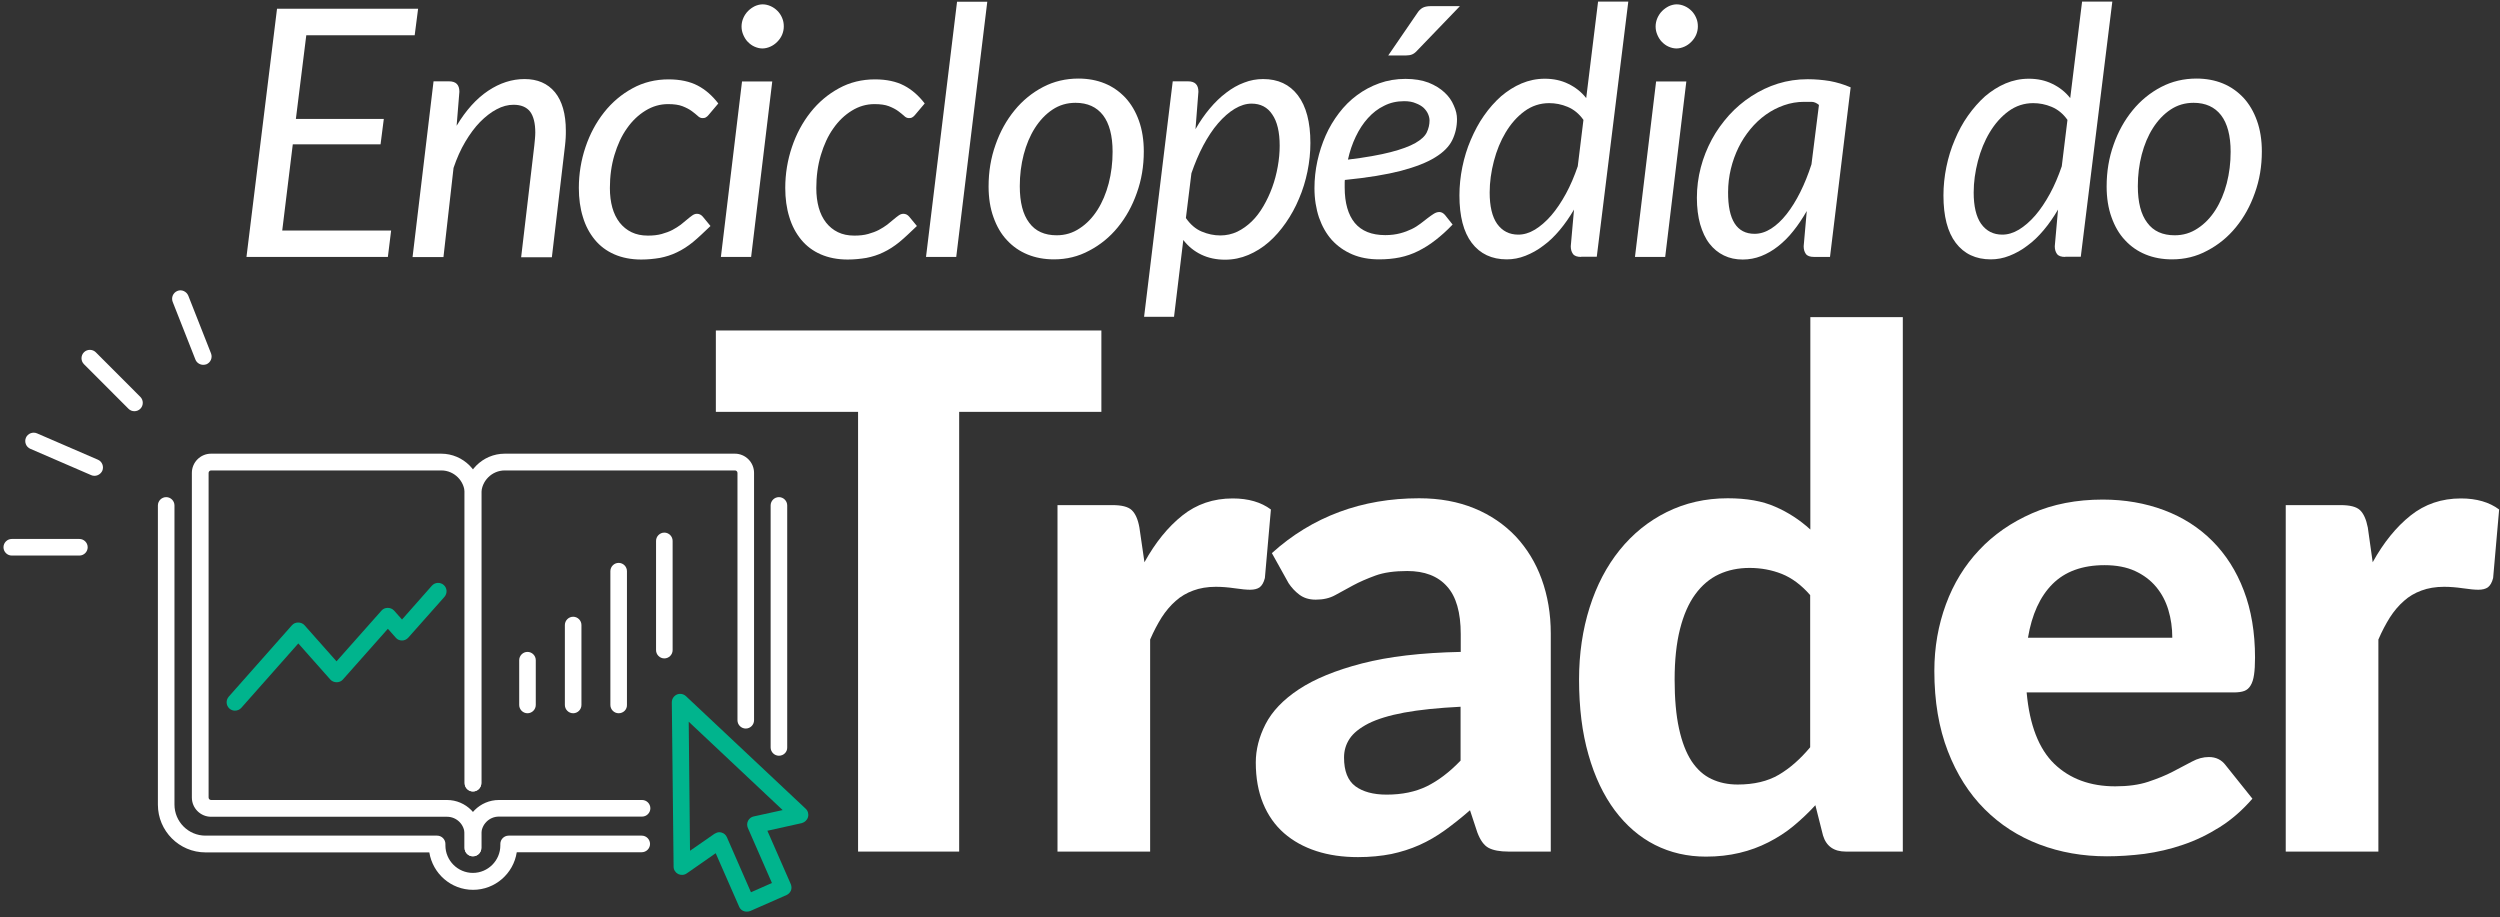 <svg xmlns="http://www.w3.org/2000/svg" width="458" height="168" viewBox="0 0 458 168" fill="none"><rect x="0" y="0" width="458" height="168" fill="#333333" stroke="none"/><path d="M201.773 75.452H175.719V156.01H157.199V75.452H131.145V60.545H201.773V75.452Z" fill="white"></path><path d="M209.663 103C211.658 99.393 213.981 96.531 216.601 94.444C219.221 92.356 222.288 91.313 225.831 91.313C228.69 91.313 231.042 91.999 232.829 93.34L231.727 105.892C231.519 106.727 231.191 107.264 230.774 107.592C230.357 107.89 229.762 108.039 229.017 108.039C228.362 108.039 227.41 107.949 226.189 107.77C224.968 107.592 223.807 107.502 222.735 107.502C221.186 107.502 219.787 107.741 218.596 108.188C217.375 108.635 216.303 109.261 215.38 110.096C214.427 110.931 213.594 111.915 212.82 113.107C212.075 114.3 211.361 115.641 210.705 117.162V156.01H193.733V92.535H203.768C205.495 92.535 206.686 92.834 207.341 93.46C207.996 94.086 208.472 95.129 208.74 96.65L209.663 103Z" fill="white"></path><path d="M233.007 101.331C236.729 97.962 240.868 95.457 245.364 93.788C249.86 92.118 254.743 91.283 259.984 91.283C263.765 91.283 267.13 91.909 270.108 93.132C273.085 94.354 275.586 96.083 277.671 98.26C279.725 100.466 281.333 103.06 282.435 106.101C283.536 109.142 284.102 112.451 284.102 116.059V156.01H276.361C274.753 156.01 273.532 155.771 272.698 155.324C271.864 154.877 271.18 153.923 270.644 152.492L269.304 148.437C267.696 149.838 266.148 151.061 264.659 152.134C263.17 153.207 261.622 154.102 260.014 154.817C258.406 155.533 256.709 156.069 254.892 156.457C253.076 156.815 251.022 157.023 248.788 157.023C245.989 157.023 243.459 156.666 241.166 155.92C238.873 155.175 236.878 154.072 235.241 152.641C233.573 151.18 232.293 149.361 231.399 147.185C230.506 145.008 230.06 142.504 230.06 139.672C230.06 137.346 230.655 134.991 231.846 132.665C233.037 130.34 235.062 128.193 237.95 126.285C240.838 124.377 244.679 122.797 249.503 121.545C254.327 120.292 260.341 119.577 267.607 119.428V116.178C267.607 112.213 266.773 109.261 265.076 107.413C263.408 105.534 260.967 104.61 257.81 104.61C255.488 104.61 253.523 104.878 251.974 105.445C250.426 106.011 249.056 106.608 247.895 107.234C246.734 107.86 245.632 108.456 244.62 109.023C243.607 109.589 242.416 109.857 241.047 109.857C239.856 109.857 238.873 109.559 238.069 108.963C237.265 108.367 236.61 107.651 236.074 106.846L233.007 101.331ZM267.577 129.475C263.438 129.684 259.984 130.042 257.245 130.548C254.505 131.055 252.302 131.741 250.694 132.546C249.086 133.381 247.925 134.305 247.24 135.349C246.555 136.392 246.228 137.525 246.228 138.777C246.228 141.252 246.913 142.981 248.282 144.024C249.652 145.038 251.558 145.575 254.029 145.575C256.858 145.575 259.299 145.068 261.383 144.054C263.438 143.041 265.522 141.49 267.577 139.344V129.475Z" fill="white"></path><path d="M348.596 58.1V156.01H338.145C335.971 156.01 334.572 155.026 333.976 153.058L332.577 147.513C331.296 148.914 329.956 150.166 328.557 151.329C327.158 152.492 325.609 153.476 323.972 154.31C322.334 155.145 320.577 155.801 318.672 156.248C316.796 156.696 314.741 156.934 312.538 156.934C309.143 156.934 306.017 156.219 303.188 154.787C300.36 153.356 297.918 151.24 295.834 148.467C293.779 145.694 292.142 142.295 291.01 138.27C289.849 134.245 289.283 129.654 289.283 124.466C289.283 119.756 289.938 115.343 291.219 111.289C292.499 107.234 294.345 103.716 296.727 100.764C299.109 97.813 301.967 95.487 305.332 93.817C308.697 92.148 312.419 91.283 316.528 91.283C319.982 91.283 322.87 91.79 325.222 92.834C327.574 93.847 329.718 95.249 331.654 97.008V58.1H348.596ZM331.624 109.023C330.016 107.174 328.289 105.892 326.443 105.147C324.567 104.402 322.602 104.044 320.518 104.044C318.463 104.044 316.587 104.431 314.92 105.206C313.252 105.982 311.793 107.204 310.573 108.874C309.352 110.543 308.429 112.66 307.774 115.254C307.119 117.848 306.791 120.919 306.791 124.496C306.791 128.014 307.059 131.026 307.595 133.47C308.131 135.945 308.905 137.913 309.888 139.433C310.9 140.954 312.121 142.057 313.55 142.713C314.979 143.398 316.587 143.726 318.344 143.726C321.322 143.726 323.853 143.13 325.877 141.938C327.902 140.745 329.808 139.075 331.624 136.899V109.023Z" fill="white"></path><path d="M371.285 126.882C371.821 132.844 373.518 137.197 376.347 139.94C379.205 142.683 382.927 144.055 387.513 144.055C389.835 144.055 391.86 143.786 393.557 143.22C395.254 142.653 396.743 142.057 398.053 141.371C399.333 140.686 400.525 140.089 401.567 139.523C402.609 138.956 403.651 138.688 404.663 138.688C405.973 138.688 406.986 139.195 407.73 140.179L412.643 146.32C410.827 148.407 408.862 150.137 406.688 151.508C404.514 152.88 402.251 153.983 399.929 154.758C397.607 155.563 395.224 156.099 392.872 156.427C390.49 156.726 388.197 156.875 385.994 156.875C381.557 156.875 377.448 156.159 373.607 154.698C369.766 153.237 366.432 151.091 363.573 148.229C360.715 145.366 358.481 141.848 356.844 137.615C355.206 133.381 354.372 128.492 354.372 122.916C354.372 118.593 355.087 114.539 356.487 110.722C357.886 106.906 359.94 103.567 362.59 100.764C365.24 97.932 368.486 95.696 372.297 94.026C376.109 92.357 380.426 91.522 385.22 91.522C389.269 91.522 393.021 92.178 396.445 93.46C399.869 94.742 402.817 96.62 405.289 99.095C407.76 101.569 409.695 104.581 411.065 108.188C412.435 111.766 413.12 115.88 413.12 120.472C413.12 121.754 413.06 122.797 412.941 123.602C412.822 124.437 412.613 125.093 412.316 125.57C412.018 126.077 411.631 126.405 411.154 126.583C410.678 126.762 410.023 126.852 409.249 126.852H371.285V126.882ZM397.964 116.804C397.964 115.045 397.726 113.346 397.249 111.766C396.773 110.156 396.028 108.755 395.016 107.532C394.004 106.31 392.694 105.326 391.145 104.61C389.597 103.895 387.721 103.537 385.547 103.537C381.498 103.537 378.312 104.7 376.019 106.996C373.727 109.291 372.238 112.571 371.523 116.834H397.964V116.804Z" fill="white"></path><path d="M434.677 103C436.672 99.393 438.995 96.531 441.615 94.444C444.235 92.356 447.302 91.313 450.845 91.313C453.704 91.313 456.056 91.999 457.842 93.34L456.741 105.892C456.532 106.727 456.205 107.264 455.788 107.592C455.371 107.89 454.776 108.039 454.031 108.039C453.376 108.039 452.423 107.949 451.202 107.77C449.982 107.592 448.82 107.502 447.749 107.502C446.2 107.502 444.801 107.741 443.61 108.188C442.389 108.635 441.317 109.261 440.394 110.096C439.441 110.931 438.607 111.915 437.833 113.107C437.089 114.3 436.374 115.641 435.719 117.162V156.01H418.747V92.535H428.782C430.508 92.535 431.699 92.834 432.355 93.46C433.01 94.086 433.486 95.129 433.784 96.65L434.677 103Z" fill="white"></path><path d="M136.803 167.011C136.207 167.011 135.641 166.683 135.403 166.087L131.115 156.308L125.815 160.005C125.339 160.333 124.743 160.363 124.237 160.124C123.731 159.856 123.404 159.349 123.404 158.783L123.076 128.67C123.076 128.044 123.433 127.508 123.999 127.239C124.565 127.001 125.22 127.12 125.667 127.537L147.611 148.169C148.028 148.556 148.177 149.153 148.028 149.689C147.879 150.226 147.432 150.643 146.896 150.792L140.584 152.194L144.872 161.973C145.021 162.36 145.05 162.778 144.902 163.136C144.753 163.493 144.455 163.821 144.098 163.97L137.458 166.892C137.219 166.982 137.011 167.011 136.803 167.011ZM131.771 152.462C131.919 152.462 132.039 152.492 132.187 152.522C132.634 152.641 132.991 152.969 133.17 153.386L137.577 163.463L141.418 161.764L137.011 151.687C136.832 151.269 136.832 150.792 137.041 150.375C137.249 149.958 137.636 149.659 138.083 149.57L143.383 148.407L126.173 132.218L126.411 155.861L130.877 152.76C131.175 152.581 131.473 152.462 131.771 152.462Z" fill="#00B48D"></path><path d="M43.039 130.191C42.682 130.191 42.325 130.072 42.027 129.803C41.402 129.237 41.342 128.283 41.908 127.627L53.491 114.538C54.056 113.882 55.188 113.882 55.783 114.538L61.649 121.157L69.897 111.855C70.463 111.199 71.594 111.199 72.19 111.855L73.649 113.495L79.127 107.294C79.693 106.667 80.646 106.608 81.301 107.174C81.926 107.741 81.986 108.695 81.42 109.351L74.78 116.834C74.482 117.162 74.066 117.341 73.649 117.341C73.202 117.341 72.785 117.162 72.517 116.834L71.058 115.194L62.81 124.496C62.245 125.152 61.113 125.152 60.518 124.496L54.652 117.878L44.201 129.684C43.903 130.012 43.486 130.191 43.039 130.191Z" fill="#00B48D"></path><path d="M86.631 156.875C85.797 156.875 85.112 156.189 85.112 155.354V152.85C85.112 151.061 83.653 149.63 81.897 149.63H38.662C36.727 149.63 35.149 148.05 35.149 146.112V86.632C35.149 84.694 36.727 83.114 38.662 83.114H80.825C84.874 83.114 88.179 86.424 88.179 90.478V143.458C88.179 144.293 87.494 144.979 86.661 144.979C85.827 144.979 85.142 144.293 85.142 143.458V90.478C85.142 88.123 83.207 86.185 80.854 86.185H38.662C38.424 86.185 38.216 86.394 38.216 86.632V146.112C38.216 146.35 38.424 146.559 38.662 146.559H81.897C85.35 146.559 88.179 149.391 88.179 152.85V155.354C88.179 156.189 87.494 156.875 86.631 156.875Z" fill="white"></path><path d="M86.631 156.874C85.797 156.874 85.112 156.189 85.112 155.354V152.849C85.112 149.391 87.941 146.559 91.395 146.559H117.627C118.461 146.559 119.146 147.244 119.146 148.079C119.146 148.914 118.461 149.6 117.627 149.6H91.395C89.608 149.6 88.179 151.061 88.179 152.82V155.324C88.179 156.189 87.494 156.874 86.631 156.874Z" fill="white"></path><path d="M86.631 145.008C85.797 145.008 85.112 144.323 85.112 143.488V90.478C85.112 86.424 88.417 83.114 92.467 83.114H134.629C136.564 83.114 138.142 84.694 138.142 86.632V131.95C138.142 132.785 137.458 133.47 136.624 133.47C135.79 133.47 135.105 132.785 135.105 131.95V86.632C135.105 86.394 134.897 86.185 134.659 86.185H92.467C90.115 86.185 88.179 88.123 88.179 90.478V143.458C88.179 144.323 87.494 145.008 86.631 145.008Z" fill="white"></path><path d="M86.661 163.016C82.611 163.016 79.276 160.035 78.651 156.159H37.65C32.826 156.159 28.926 152.224 28.926 147.423V92.595C28.926 91.76 29.611 91.075 30.444 91.075C31.278 91.075 31.963 91.76 31.963 92.595V147.394C31.963 150.524 34.494 153.088 37.65 153.088H80.08C80.914 153.088 81.599 153.774 81.599 154.609V154.877C81.599 157.65 83.862 159.916 86.631 159.916C89.4 159.916 91.663 157.65 91.663 154.877V154.609C91.663 153.774 92.348 153.088 93.181 153.088H117.568C118.401 153.088 119.086 153.774 119.086 154.609C119.086 155.444 118.401 156.129 117.568 156.129H94.67C94.075 160.035 90.71 163.016 86.661 163.016Z" fill="white"></path><path d="M142.698 138.449C141.864 138.449 141.18 137.764 141.18 136.929V92.595C141.18 91.76 141.864 91.075 142.698 91.075C143.532 91.075 144.217 91.76 144.217 92.595V136.929C144.246 137.764 143.562 138.449 142.698 138.449Z" fill="white"></path><path d="M96.635 130.668C95.802 130.668 95.117 129.982 95.117 129.148V120.949C95.117 120.114 95.802 119.428 96.635 119.428C97.469 119.428 98.154 120.114 98.154 120.949V129.148C98.154 129.982 97.469 130.668 96.635 130.668Z" fill="white"></path><path d="M105.002 130.668C104.169 130.668 103.484 129.982 103.484 129.148V114.509C103.484 113.674 104.169 112.988 105.002 112.988C105.836 112.988 106.521 113.674 106.521 114.509V129.148C106.521 129.982 105.836 130.668 105.002 130.668Z" fill="white"></path><path d="M113.339 130.668C112.506 130.668 111.821 129.982 111.821 129.147V104.64C111.821 103.805 112.506 103.12 113.339 103.12C114.173 103.12 114.858 103.805 114.858 104.64V129.147C114.888 129.982 114.203 130.668 113.339 130.668Z" fill="white"></path><path d="M121.706 120.621C120.873 120.621 120.188 119.935 120.188 119.1V99.095C120.188 98.26 120.873 97.574 121.706 97.574C122.54 97.574 123.225 98.26 123.225 99.095V119.1C123.225 119.935 122.54 120.621 121.706 120.621Z" fill="white"></path><path d="M14.544 101.778H2.158C1.324 101.778 0.639 101.092 0.639 100.257C0.639 99.422 1.324 98.737 2.158 98.737H14.544C15.378 98.737 16.063 99.422 16.063 100.257C16.063 101.092 15.378 101.778 14.544 101.778Z" fill="white"></path><path d="M24.608 75.333C24.221 75.333 23.834 75.184 23.536 74.885L15.378 66.716C14.782 66.12 14.782 65.136 15.378 64.54C15.973 63.944 16.956 63.944 17.552 64.54L25.71 72.709C26.306 73.305 26.306 74.289 25.71 74.885C25.412 75.184 25.025 75.333 24.608 75.333Z" fill="white"></path><path d="M17.313 87.169C17.105 87.169 16.896 87.139 16.718 87.05L5.552 82.22C4.778 81.892 4.421 80.968 4.748 80.193C5.076 79.418 5.999 79.06 6.773 79.388L17.939 84.218C18.713 84.546 19.07 85.47 18.743 86.245C18.475 86.811 17.909 87.169 17.313 87.169Z" fill="white"></path><path d="M37.233 66.836C36.638 66.836 36.042 66.478 35.804 65.882L31.635 55.298C31.338 54.523 31.695 53.628 32.499 53.3C33.273 52.972 34.166 53.39 34.494 54.165L38.662 64.749C38.96 65.524 38.603 66.418 37.799 66.746C37.59 66.806 37.412 66.836 37.233 66.836Z" fill="white"></path><path d="M75.971 6.462H56.111L54.205 21.787H70.314L69.718 26.438H53.639L51.704 42.239H71.654L71.058 47.069H45.154L50.751 1.603H76.596L75.971 6.462Z" fill="white"></path><path d="M75.584 47.069L79.425 14.899H82.254C83.534 14.899 84.159 15.525 84.159 16.807L83.653 23.039C85.35 20.206 87.286 18.06 89.43 16.629C91.573 15.197 93.807 14.482 96.099 14.482C98.481 14.482 100.328 15.287 101.667 16.897C102.978 18.507 103.662 20.862 103.662 23.933C103.662 24.35 103.662 24.798 103.633 25.245C103.603 25.692 103.573 26.169 103.514 26.646L101.102 47.128H95.474L97.886 26.646C97.916 26.229 97.975 25.811 98.005 25.424C98.035 25.036 98.065 24.649 98.065 24.291C98.065 22.562 97.737 21.28 97.112 20.445C96.457 19.61 95.444 19.193 94.075 19.193C93.062 19.193 92.02 19.461 90.978 20.027C89.936 20.564 88.924 21.369 87.941 22.353C86.958 23.367 86.065 24.589 85.231 25.99C84.398 27.392 83.683 29.001 83.088 30.761L81.241 47.099H75.584V47.069Z" fill="white"></path><path d="M126.977 44.326C125.994 45.131 125.011 45.757 123.999 46.234C123.017 46.711 121.974 47.039 120.902 47.248C119.831 47.426 118.699 47.546 117.478 47.546C115.632 47.546 113.965 47.218 112.536 46.592C111.106 45.966 109.915 45.071 108.962 43.908C108.01 42.746 107.265 41.374 106.789 39.764C106.283 38.154 106.044 36.365 106.044 34.428C106.044 31.834 106.461 29.329 107.265 26.944C108.069 24.559 109.201 22.442 110.66 20.594C112.119 18.745 113.846 17.284 115.87 16.181C117.865 15.078 120.099 14.541 122.481 14.541C124.595 14.541 126.381 14.929 127.81 15.674C129.24 16.42 130.49 17.523 131.592 18.954L129.805 21.071C129.686 21.25 129.508 21.369 129.329 21.488C129.15 21.608 128.942 21.637 128.704 21.637C128.406 21.637 128.108 21.518 127.84 21.25C127.542 20.981 127.185 20.683 126.738 20.355C126.292 20.027 125.726 19.729 125.041 19.461C124.356 19.192 123.463 19.073 122.391 19.073C120.932 19.073 119.563 19.461 118.252 20.266C116.942 21.071 115.811 22.144 114.858 23.516C113.875 24.887 113.131 26.527 112.565 28.405C112 30.283 111.732 32.311 111.732 34.457C111.732 35.769 111.88 36.962 112.178 38.035C112.476 39.108 112.923 40.003 113.518 40.778C114.114 41.523 114.828 42.12 115.692 42.537C116.555 42.954 117.538 43.163 118.699 43.163C119.652 43.163 120.486 43.074 121.23 42.865C121.974 42.656 122.629 42.418 123.195 42.12C123.761 41.822 124.267 41.493 124.714 41.166C125.16 40.808 125.547 40.48 125.875 40.212C126.232 39.913 126.53 39.675 126.828 39.466C127.126 39.257 127.394 39.168 127.691 39.168C128.108 39.168 128.465 39.347 128.763 39.705L130.163 41.404C129.001 42.507 127.959 43.521 126.977 44.326Z" fill="white"></path><path d="M141.477 14.929L137.607 47.069H132.068L135.939 14.929H141.477ZM143.591 4.852C143.591 5.389 143.472 5.925 143.264 6.402C143.055 6.879 142.758 7.297 142.371 7.684C142.013 8.042 141.596 8.34 141.12 8.549C140.644 8.758 140.167 8.877 139.661 8.877C139.185 8.877 138.708 8.758 138.232 8.549C137.755 8.34 137.368 8.042 137.011 7.684C136.654 7.327 136.386 6.879 136.177 6.402C135.969 5.925 135.85 5.419 135.85 4.852C135.85 4.315 135.969 3.779 136.177 3.302C136.386 2.825 136.683 2.378 137.041 2.02C137.398 1.662 137.815 1.364 138.291 1.125C138.768 0.917 139.244 0.797 139.721 0.797C140.227 0.797 140.703 0.917 141.18 1.125C141.656 1.334 142.073 1.632 142.43 1.99C142.787 2.348 143.085 2.795 143.294 3.302C143.502 3.779 143.591 4.286 143.591 4.852Z" fill="white"></path><path d="M164.792 44.326C163.809 45.131 162.826 45.757 161.814 46.234C160.831 46.711 159.789 47.039 158.717 47.248C157.645 47.426 156.514 47.546 155.293 47.546C153.447 47.546 151.78 47.218 150.35 46.592C148.921 45.966 147.73 45.071 146.777 43.908C145.825 42.746 145.08 41.374 144.604 39.764C144.098 38.154 143.859 36.365 143.859 34.428C143.859 31.834 144.276 29.329 145.08 26.944C145.884 24.559 147.016 22.442 148.475 20.594C149.934 18.745 151.661 17.284 153.685 16.181C155.68 15.078 157.913 14.541 160.295 14.541C162.41 14.541 164.196 14.929 165.625 15.674C167.055 16.42 168.305 17.523 169.407 18.954L167.62 21.071C167.501 21.25 167.323 21.369 167.144 21.488C166.965 21.608 166.757 21.637 166.519 21.637C166.221 21.637 165.923 21.518 165.655 21.25C165.357 20.981 165 20.683 164.553 20.355C164.107 20.027 163.541 19.729 162.856 19.461C162.171 19.192 161.278 19.073 160.206 19.073C158.747 19.073 157.377 19.461 156.067 20.266C154.757 21.071 153.626 22.144 152.673 23.516C151.69 24.887 150.946 26.527 150.38 28.405C149.815 30.283 149.547 32.311 149.547 34.457C149.547 35.769 149.695 36.962 149.993 38.035C150.291 39.108 150.738 40.003 151.333 40.778C151.929 41.523 152.643 42.12 153.507 42.537C154.37 42.954 155.353 43.163 156.514 43.163C157.467 43.163 158.301 43.074 159.045 42.865C159.789 42.656 160.444 42.418 161.01 42.12C161.576 41.822 162.082 41.493 162.529 41.166C162.975 40.808 163.362 40.48 163.69 40.212C164.047 39.913 164.345 39.675 164.643 39.466C164.94 39.257 165.208 39.168 165.506 39.168C165.923 39.168 166.28 39.347 166.578 39.705L167.978 41.404C166.816 42.507 165.774 43.521 164.792 44.326Z" fill="white"></path><path d="M169.645 47.069L175.332 0.32H180.87L175.183 47.069H169.645Z" fill="white"></path><path d="M193.078 47.516C191.322 47.516 189.714 47.218 188.255 46.622C186.796 46.025 185.545 45.161 184.473 43.998C183.401 42.865 182.597 41.464 182.002 39.794C181.406 38.154 181.109 36.246 181.109 34.159C181.109 31.446 181.525 28.912 182.389 26.497C183.223 24.112 184.384 22.025 185.873 20.206C187.332 18.418 189.088 16.986 191.083 15.943C193.078 14.899 195.252 14.393 197.574 14.393C199.331 14.393 200.939 14.691 202.398 15.287C203.857 15.883 205.108 16.778 206.18 17.911C207.222 19.044 208.055 20.445 208.651 22.114C209.246 23.784 209.544 25.662 209.544 27.749C209.544 30.433 209.127 32.967 208.264 35.352C207.43 37.737 206.269 39.824 204.78 41.643C203.321 43.432 201.564 44.863 199.569 45.906C197.545 47.009 195.371 47.516 193.078 47.516ZM193.585 43.104C195.133 43.104 196.532 42.686 197.813 41.822C199.093 40.987 200.165 39.854 201.058 38.453C201.951 37.051 202.636 35.412 203.113 33.593C203.589 31.744 203.827 29.836 203.827 27.809C203.827 24.857 203.232 22.621 202.071 21.101C200.909 19.61 199.242 18.835 197.039 18.835C195.46 18.835 194.061 19.252 192.81 20.087C191.56 20.922 190.488 22.055 189.595 23.456C188.701 24.857 188.017 26.497 187.54 28.316C187.064 30.164 186.825 32.072 186.825 34.1C186.825 37.051 187.391 39.287 188.552 40.808C189.684 42.358 191.381 43.104 193.585 43.104Z" fill="white"></path><path d="M397.904 47.516C396.147 47.516 394.54 47.218 393.081 46.622C391.622 46.025 390.371 45.161 389.299 43.998C388.227 42.865 387.423 41.464 386.828 39.794C386.232 38.154 385.935 36.246 385.935 34.159C385.935 31.446 386.351 28.912 387.215 26.497C388.049 24.112 389.21 22.025 390.699 20.206C392.158 18.418 393.914 16.986 395.909 15.943C397.904 14.899 400.078 14.393 402.4 14.393C404.157 14.393 405.765 14.691 407.224 15.287C408.683 15.883 409.934 16.778 411.006 17.911C412.048 19.044 412.881 20.445 413.477 22.114C414.072 23.784 414.37 25.662 414.37 27.749C414.37 30.433 413.953 32.967 413.09 35.352C412.256 37.737 411.095 39.824 409.606 41.643C408.147 43.432 406.39 44.863 404.395 45.906C402.371 47.009 400.227 47.516 397.904 47.516ZM398.41 43.104C399.959 43.104 401.358 42.686 402.639 41.822C403.919 40.987 404.991 39.854 405.884 38.453C406.777 37.051 407.462 35.412 407.939 33.593C408.415 31.744 408.653 29.836 408.653 27.809C408.653 24.857 408.058 22.621 406.896 21.101C405.735 19.61 404.068 18.835 401.864 18.835C400.286 18.835 398.887 19.252 397.636 20.087C396.386 20.922 395.314 22.055 394.421 23.456C393.527 24.857 392.842 26.497 392.366 28.316C391.89 30.164 391.651 32.072 391.651 34.1C391.651 37.051 392.217 39.287 393.378 40.808C394.51 42.358 396.207 43.104 398.41 43.104Z" fill="white"></path><path d="M209.604 57.981L214.844 14.899H217.643C218.924 14.899 219.549 15.525 219.549 16.807L219.013 23.665C219.817 22.263 220.68 21.011 221.633 19.878C222.586 18.745 223.568 17.791 224.64 16.986C225.683 16.181 226.784 15.555 227.916 15.138C229.047 14.691 230.208 14.482 231.399 14.482C234.139 14.482 236.253 15.466 237.771 17.463C239.29 19.461 240.064 22.353 240.064 26.199C240.064 27.928 239.885 29.657 239.528 31.416C239.171 33.146 238.665 34.815 237.98 36.395C237.325 37.975 236.521 39.436 235.568 40.808C234.615 42.179 233.573 43.372 232.442 44.356C231.28 45.369 230.03 46.145 228.69 46.711C227.35 47.278 225.921 47.576 224.432 47.576C222.854 47.576 221.395 47.278 220.085 46.651C218.775 46.025 217.673 45.131 216.78 43.968L215.082 58.04H209.604V57.981ZM229.285 18.984C228.273 18.984 227.231 19.312 226.189 19.938C225.147 20.564 224.134 21.458 223.152 22.591C222.169 23.724 221.276 25.096 220.442 26.646C219.608 28.226 218.894 29.926 218.268 31.744L217.256 39.943C218.06 41.106 219.013 41.941 220.144 42.418C221.276 42.895 222.407 43.133 223.568 43.133C224.67 43.133 225.712 42.895 226.665 42.448C227.648 41.971 228.511 41.344 229.315 40.569C230.119 39.794 230.834 38.84 231.459 37.767C232.084 36.694 232.62 35.561 233.067 34.338C233.514 33.116 233.841 31.864 234.079 30.552C234.317 29.24 234.437 27.958 234.437 26.706C234.437 24.201 233.99 22.263 233.067 20.952C232.203 19.64 230.923 18.984 229.285 18.984Z" fill="white"></path><path d="M266.922 21.817C266.922 23.218 266.624 24.5 266.058 25.663C265.492 26.825 264.45 27.899 262.932 28.823C261.413 29.777 259.329 30.582 256.649 31.297C253.999 31.983 250.575 32.55 246.377 32.967C246.347 33.206 246.347 33.414 246.347 33.653C246.347 33.861 246.347 34.1 246.347 34.339C246.347 37.171 246.972 39.347 248.193 40.838C249.443 42.329 251.29 43.074 253.791 43.074C254.803 43.074 255.696 42.955 256.5 42.746C257.304 42.537 257.989 42.269 258.614 41.971C259.24 41.673 259.776 41.315 260.252 40.957C260.728 40.599 261.175 40.242 261.562 39.944C261.949 39.645 262.336 39.377 262.664 39.168C262.991 38.96 263.349 38.84 263.676 38.84C264.063 38.84 264.391 39.019 264.718 39.377L266.118 41.136C265.046 42.269 263.974 43.223 262.962 43.998C261.949 44.803 260.877 45.459 259.805 45.996C258.733 46.532 257.602 46.92 256.441 47.159C255.279 47.397 253.999 47.516 252.659 47.516C250.813 47.516 249.175 47.218 247.716 46.592C246.257 45.966 245.037 45.101 243.995 43.968C242.982 42.836 242.208 41.464 241.642 39.854C241.106 38.244 240.809 36.455 240.809 34.458C240.809 32.818 240.987 31.148 241.344 29.509C241.702 27.869 242.208 26.319 242.863 24.828C243.518 23.337 244.352 21.966 245.305 20.713C246.257 19.461 247.359 18.358 248.61 17.434C249.86 16.51 251.2 15.794 252.689 15.257C254.178 14.721 255.786 14.452 257.483 14.452C259.12 14.452 260.52 14.691 261.711 15.138C262.902 15.615 263.855 16.212 264.629 16.927C265.403 17.642 265.969 18.448 266.326 19.312C266.743 20.207 266.922 21.041 266.922 21.817ZM257.245 18.537C255.905 18.537 254.684 18.805 253.582 19.372C252.451 19.908 251.468 20.684 250.605 21.638C249.741 22.592 248.997 23.725 248.372 25.037C247.746 26.348 247.27 27.75 246.942 29.24C250.188 28.853 252.808 28.376 254.773 27.869C256.738 27.362 258.257 26.796 259.299 26.199C260.341 25.603 261.056 24.947 261.383 24.261C261.711 23.576 261.89 22.83 261.89 22.085C261.89 21.697 261.8 21.31 261.622 20.892C261.443 20.475 261.175 20.117 260.818 19.759C260.46 19.431 259.954 19.133 259.388 18.924C258.793 18.656 258.078 18.537 257.245 18.537ZM267.428 1.155L259.567 9.324C259.269 9.652 258.972 9.861 258.674 9.98C258.376 10.1 257.989 10.159 257.572 10.159H254.327L259.597 2.467C259.895 1.99 260.222 1.662 260.579 1.453C260.937 1.245 261.443 1.125 262.098 1.125H267.428V1.155Z" fill="white"></path><path d="M289.67 47.069C288.926 47.069 288.42 46.89 288.152 46.502C287.884 46.115 287.765 45.668 287.765 45.101L288.36 38.393C287.556 39.764 286.693 41.017 285.74 42.15C284.787 43.283 283.804 44.237 282.732 45.012C281.69 45.817 280.589 46.413 279.457 46.86C278.326 47.307 277.194 47.516 276.033 47.516C273.294 47.516 271.15 46.502 269.631 44.505C268.113 42.507 267.368 39.615 267.368 35.799C267.368 34.07 267.547 32.341 267.904 30.582C268.262 28.852 268.768 27.183 269.453 25.603C270.137 24.023 270.912 22.532 271.864 21.19C272.817 19.819 273.859 18.656 274.991 17.642C276.152 16.659 277.403 15.854 278.743 15.287C280.082 14.721 281.512 14.422 283 14.422C284.579 14.422 286.008 14.721 287.288 15.347C288.598 15.973 289.7 16.837 290.593 17.97L292.767 0.291H298.305L292.529 47.039H289.67V47.069ZM278.147 42.984C279.159 42.984 280.172 42.686 281.214 42.06C282.226 41.434 283.239 40.569 284.191 39.466C285.144 38.363 286.038 37.022 286.871 35.501C287.705 33.98 288.42 32.281 289.045 30.462L290.087 21.965C289.283 20.832 288.33 20.057 287.199 19.58C286.067 19.103 284.936 18.895 283.804 18.895C282.137 18.895 280.618 19.401 279.279 20.385C277.939 21.369 276.807 22.651 275.854 24.231C274.902 25.811 274.187 27.57 273.681 29.508C273.175 31.446 272.907 33.384 272.907 35.263C272.907 37.767 273.353 39.705 274.276 41.017C275.229 42.328 276.509 42.984 278.147 42.984Z" fill="white"></path><path d="M378.342 47.069C377.597 47.069 377.091 46.89 376.823 46.502C376.555 46.115 376.436 45.668 376.436 45.101L377.032 38.393C376.228 39.764 375.364 41.017 374.411 42.15C373.459 43.283 372.476 44.237 371.404 45.012C370.362 45.817 369.26 46.413 368.129 46.86C366.997 47.307 365.866 47.516 364.705 47.516C361.965 47.516 359.821 46.502 358.303 44.505C356.784 42.507 356.04 39.615 356.04 35.799C356.04 34.07 356.219 32.341 356.576 30.582C356.933 28.852 357.439 27.183 358.124 25.603C358.779 24.023 359.583 22.532 360.536 21.19C361.489 19.849 362.531 18.656 363.662 17.642C364.824 16.659 366.074 15.854 367.414 15.287C368.754 14.721 370.183 14.422 371.672 14.422C373.25 14.422 374.679 14.721 375.96 15.347C377.27 15.973 378.372 16.837 379.265 17.97L381.438 0.291H386.977L381.2 47.039H378.342V47.069ZM366.819 42.984C367.831 42.984 368.843 42.686 369.886 42.06C370.898 41.434 371.91 40.569 372.863 39.466C373.816 38.363 374.709 37.022 375.543 35.501C376.377 33.98 377.091 32.281 377.716 30.462L378.759 21.965C377.955 20.832 377.002 20.057 375.87 19.58C374.739 19.103 373.607 18.895 372.476 18.895C370.809 18.895 369.29 19.401 367.95 20.385C366.61 21.369 365.479 22.651 364.526 24.231C363.573 25.811 362.858 27.57 362.352 29.508C361.846 31.446 361.578 33.384 361.578 35.263C361.578 37.767 362.025 39.705 362.948 41.017C363.901 42.328 365.181 42.984 366.819 42.984Z" fill="white"></path><path d="M308.935 14.929L305.064 47.069H299.526L303.397 14.929H308.935ZM311.049 4.852C311.049 5.389 310.93 5.925 310.721 6.402C310.513 6.879 310.215 7.297 309.828 7.684C309.471 8.042 309.054 8.34 308.578 8.549C308.101 8.758 307.625 8.877 307.119 8.877C306.642 8.877 306.166 8.758 305.689 8.549C305.213 8.34 304.826 8.042 304.469 7.684C304.111 7.327 303.843 6.879 303.635 6.402C303.427 5.925 303.307 5.419 303.307 4.852C303.307 4.315 303.427 3.779 303.635 3.302C303.843 2.825 304.141 2.378 304.498 2.02C304.856 1.662 305.273 1.364 305.749 1.125C306.225 0.917 306.702 0.797 307.178 0.797C307.684 0.797 308.161 0.917 308.637 1.125C309.114 1.334 309.53 1.632 309.888 1.99C310.245 2.348 310.543 2.795 310.751 3.302C310.96 3.779 311.049 4.286 311.049 4.852Z" fill="white"></path><path d="M335.257 47.069H332.339C331.594 47.069 331.088 46.89 330.82 46.502C330.552 46.115 330.433 45.667 330.433 45.101L330.999 38.661C330.224 40.003 329.421 41.225 328.527 42.328C327.664 43.431 326.711 44.356 325.728 45.131C324.746 45.906 323.704 46.502 322.632 46.92C321.56 47.337 320.428 47.546 319.267 47.546C317.987 47.546 316.855 47.307 315.813 46.8C314.771 46.294 313.907 45.578 313.163 44.624C312.419 43.67 311.883 42.477 311.466 41.076C311.079 39.675 310.87 38.065 310.87 36.246C310.87 34.338 311.109 32.49 311.585 30.671C312.061 28.852 312.746 27.153 313.61 25.543C314.473 23.933 315.545 22.472 316.766 21.101C317.987 19.759 319.356 18.596 320.875 17.612C322.393 16.628 324.001 15.853 325.728 15.317C327.455 14.78 329.272 14.512 331.177 14.512C332.547 14.512 333.887 14.631 335.197 14.84C336.507 15.078 337.787 15.466 339.038 16.002L335.257 47.069ZM321.441 42.835C322.483 42.835 323.495 42.507 324.478 41.881C325.46 41.255 326.413 40.361 327.306 39.228C328.2 38.095 329.033 36.753 329.808 35.203C330.582 33.652 331.267 31.953 331.862 30.105L333.232 19.222C332.755 18.835 332.309 18.656 331.862 18.656C331.415 18.656 330.969 18.656 330.522 18.656C329.242 18.656 328.021 18.865 326.83 19.282C325.639 19.699 324.537 20.266 323.495 21.011C322.453 21.757 321.53 22.621 320.667 23.665C319.833 24.678 319.088 25.811 318.493 27.034C317.897 28.256 317.421 29.568 317.093 30.939C316.766 32.311 316.587 33.742 316.587 35.203C316.557 40.301 318.195 42.835 321.441 42.835Z" fill="white"></path></svg>